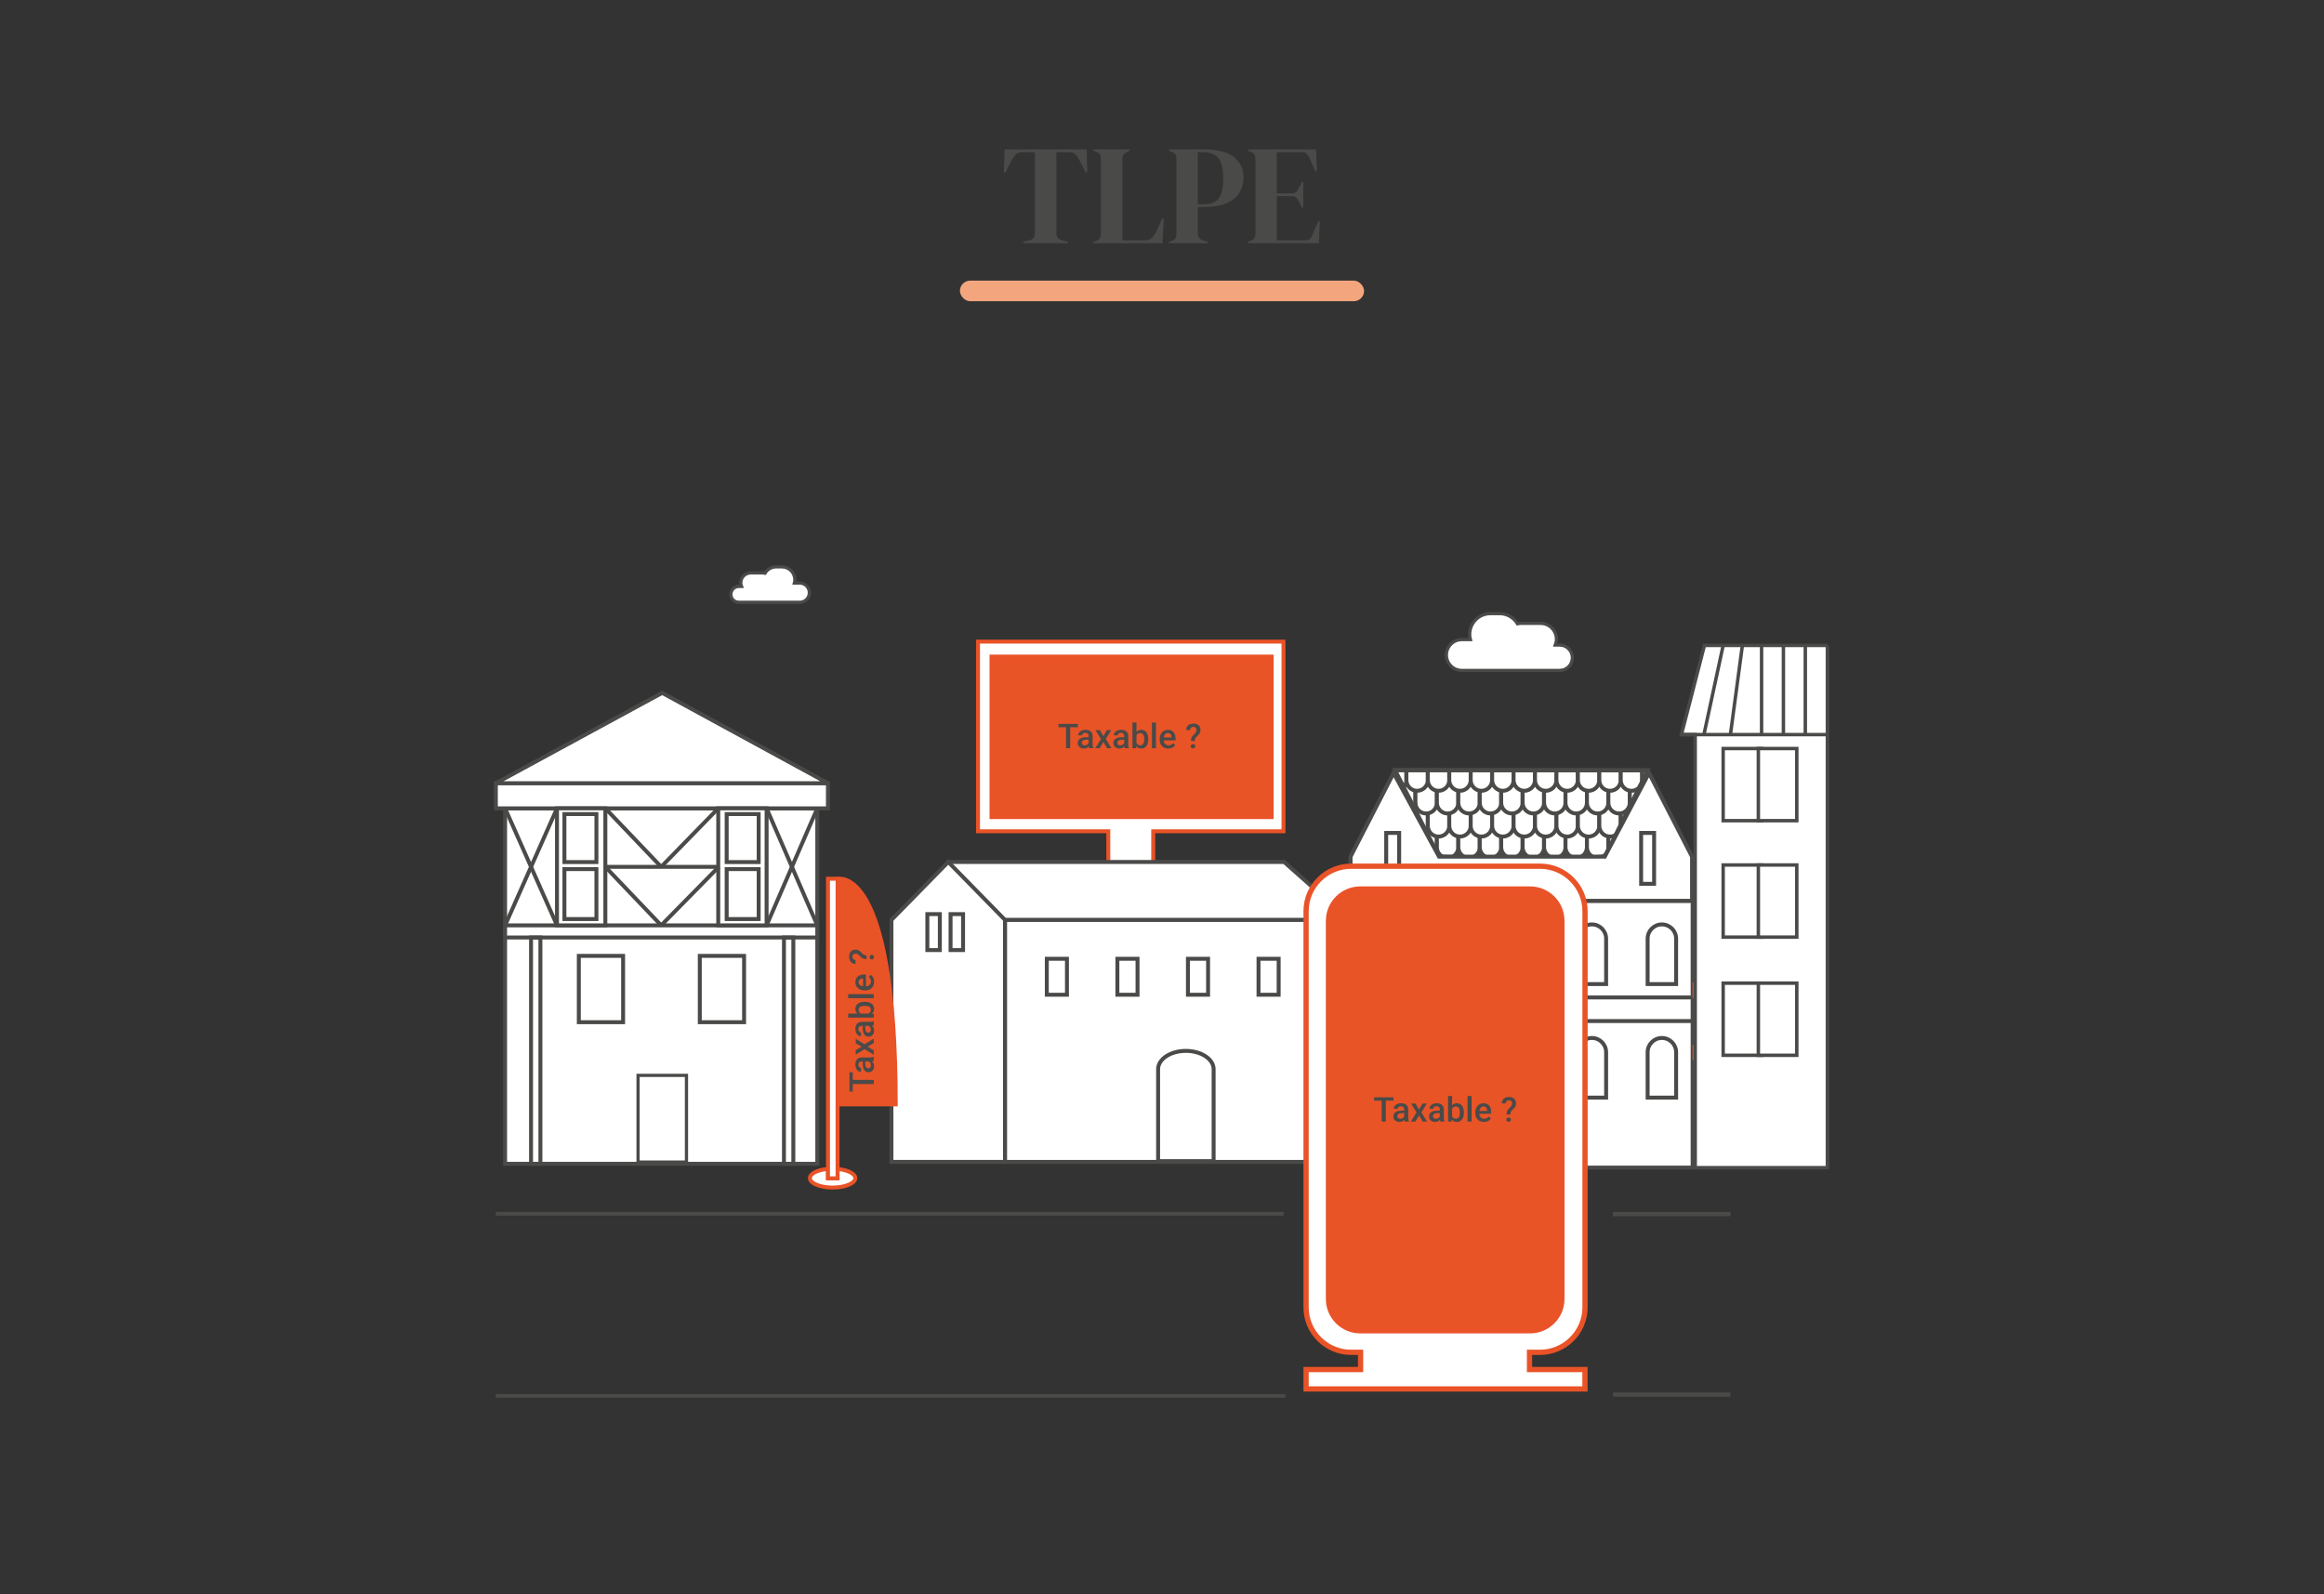 <svg width="1242" height="852" viewBox="0 0 1242 852" fill="none" xmlns="http://www.w3.org/2000/svg">
<rect x="0" y="0" width="1242" height="852" fill="#333333" stroke="none"/>
<path d="M685.912 444.321V342.96H522.675V444.321H592.305V562.872H616.296V444.321H685.912Z" fill="white" stroke="#E95327" stroke-width="2.103"/>
<path d="M679.616 350.953H529.882V436.75H679.616V350.953Z" fill="#E85426" stroke="#E95327" stroke-width="2.103"/>
<path d="M571.938 386.934V399.921H569.717V386.934H571.938ZM576.015 386.934V388.718H565.677V386.934H576.015ZM581.759 397.985V393.383C581.759 393.038 581.696 392.74 581.572 392.491C581.447 392.241 581.256 392.048 581.001 391.911C580.751 391.774 580.436 391.706 580.055 391.706C579.704 391.706 579.401 391.765 579.145 391.884C578.89 392.003 578.69 392.164 578.548 392.366C578.405 392.568 578.334 392.797 578.334 393.053H576.193C576.193 392.672 576.285 392.303 576.469 391.947C576.654 391.59 576.921 391.272 577.272 390.992C577.623 390.713 578.042 390.493 578.53 390.332C579.018 390.172 579.565 390.091 580.171 390.091C580.897 390.091 581.539 390.213 582.098 390.457C582.663 390.701 583.106 391.07 583.427 391.563C583.754 392.051 583.917 392.663 583.917 393.401V397.691C583.917 398.131 583.947 398.526 584.007 398.877C584.072 399.222 584.164 399.522 584.283 399.778V399.921H582.08C581.979 399.689 581.899 399.395 581.839 399.038C581.786 398.675 581.759 398.324 581.759 397.985ZM582.071 394.052L582.089 395.381H580.546C580.147 395.381 579.797 395.419 579.493 395.497C579.19 395.568 578.937 395.675 578.735 395.818C578.533 395.961 578.381 396.133 578.28 396.335C578.179 396.537 578.129 396.766 578.129 397.022C578.129 397.278 578.188 397.513 578.307 397.727C578.426 397.935 578.598 398.098 578.824 398.217C579.056 398.336 579.336 398.396 579.663 398.396C580.103 398.396 580.486 398.306 580.813 398.128C581.146 397.944 581.408 397.721 581.598 397.459C581.789 397.191 581.89 396.939 581.902 396.701L582.597 397.655C582.526 397.899 582.404 398.161 582.232 398.44C582.059 398.72 581.833 398.987 581.554 399.243C581.28 399.493 580.95 399.698 580.564 399.858C580.183 400.019 579.743 400.099 579.243 400.099C578.613 400.099 578.051 399.974 577.558 399.725C577.064 399.469 576.678 399.127 576.398 398.699C576.119 398.265 575.979 397.774 575.979 397.227C575.979 396.716 576.074 396.264 576.264 395.871C576.461 395.473 576.746 395.14 577.121 394.872C577.501 394.605 577.965 394.403 578.512 394.266C579.059 394.123 579.684 394.052 580.385 394.052H582.071ZM587.806 390.27L589.644 393.472L591.517 390.27H593.881L590.955 395.006L593.997 399.921H591.633L589.671 396.585L587.708 399.921H585.336L588.368 395.006L585.452 390.27H587.806ZM600.794 397.985V393.383C600.794 393.038 600.731 392.74 600.606 392.491C600.481 392.241 600.291 392.048 600.035 391.911C599.786 391.774 599.471 391.706 599.09 391.706C598.739 391.706 598.436 391.765 598.18 391.884C597.924 392.003 597.725 392.164 597.583 392.366C597.44 392.568 597.368 392.797 597.368 393.053H595.228C595.228 392.672 595.32 392.303 595.504 391.947C595.689 391.59 595.956 391.272 596.307 390.992C596.658 390.713 597.077 390.493 597.565 390.332C598.052 390.172 598.599 390.091 599.206 390.091C599.931 390.091 600.574 390.213 601.133 390.457C601.698 390.701 602.141 391.07 602.462 391.563C602.789 392.051 602.952 392.663 602.952 393.401V397.691C602.952 398.131 602.982 398.526 603.041 398.877C603.107 399.222 603.199 399.522 603.318 399.778V399.921H601.115C601.014 399.689 600.933 399.395 600.874 399.038C600.82 398.675 600.794 398.324 600.794 397.985ZM601.106 394.052L601.124 395.381H599.581C599.182 395.381 598.831 395.419 598.528 395.497C598.225 395.568 597.972 395.675 597.77 395.818C597.568 395.961 597.416 396.133 597.315 396.335C597.214 396.537 597.163 396.766 597.163 397.022C597.163 397.278 597.223 397.513 597.342 397.727C597.461 397.935 597.633 398.098 597.859 398.217C598.091 398.336 598.37 398.396 598.698 398.396C599.138 398.396 599.521 398.306 599.848 398.128C600.181 397.944 600.443 397.721 600.633 397.459C600.823 397.191 600.924 396.939 600.936 396.701L601.632 397.655C601.561 397.899 601.439 398.161 601.266 398.44C601.094 398.72 600.868 398.987 600.588 399.243C600.315 399.493 599.985 399.698 599.598 399.858C599.218 400.019 598.778 400.099 598.278 400.099C597.648 400.099 597.086 399.974 596.592 399.725C596.099 399.469 595.712 399.127 595.433 398.699C595.153 398.265 595.014 397.774 595.014 397.227C595.014 396.716 595.109 396.264 595.299 395.871C595.495 395.473 595.781 395.14 596.155 394.872C596.536 394.605 597 394.403 597.547 394.266C598.094 394.123 598.718 394.052 599.42 394.052H601.106ZM605.209 386.22H607.359V397.86L607.153 399.921H605.209V386.22ZM613.656 395.006V395.193C613.656 395.907 613.576 396.564 613.415 397.165C613.261 397.759 613.023 398.277 612.702 398.717C612.386 399.157 611.994 399.499 611.524 399.743C611.06 399.98 610.522 400.099 609.91 400.099C609.309 400.099 608.786 399.986 608.34 399.76C607.894 399.534 607.519 399.213 607.216 398.797C606.919 398.381 606.678 397.884 606.493 397.307C606.309 396.731 606.178 396.094 606.101 395.399V394.801C606.178 394.099 606.309 393.463 606.493 392.892C606.678 392.315 606.919 391.819 607.216 391.403C607.519 390.98 607.891 390.656 608.331 390.43C608.777 390.204 609.297 390.091 609.892 390.091C610.51 390.091 611.054 390.21 611.524 390.448C612 390.686 612.395 391.025 612.71 391.465C613.026 391.899 613.261 392.416 613.415 393.017C613.576 393.618 613.656 394.281 613.656 395.006ZM611.506 395.193V395.006C611.506 394.572 611.471 394.165 611.399 393.784C611.328 393.398 611.209 393.059 611.042 392.767C610.882 392.476 610.662 392.247 610.382 392.08C610.109 391.908 609.767 391.822 609.357 391.822C608.976 391.822 608.649 391.887 608.375 392.018C608.102 392.149 607.873 392.327 607.689 392.553C607.504 392.779 607.359 393.041 607.252 393.338C607.15 393.635 607.082 393.957 607.046 394.301V395.916C607.1 396.362 607.213 396.772 607.385 397.147C607.564 397.516 607.814 397.813 608.135 398.039C608.456 398.259 608.869 398.369 609.374 398.369C609.773 398.369 610.109 398.289 610.382 398.128C610.656 397.967 610.873 397.744 611.034 397.459C611.2 397.168 611.319 396.829 611.39 396.442C611.468 396.056 611.506 395.639 611.506 395.193ZM617.777 386.22V399.921H615.618V386.22H617.777ZM624.386 400.099C623.673 400.099 623.028 399.983 622.451 399.751C621.88 399.514 621.392 399.184 620.988 398.761C620.59 398.339 620.283 397.843 620.069 397.272C619.855 396.701 619.748 396.085 619.748 395.425V395.069C619.748 394.313 619.858 393.629 620.078 393.017C620.298 392.405 620.604 391.881 620.997 391.447C621.389 391.007 621.853 390.671 622.388 390.439C622.924 390.207 623.503 390.091 624.128 390.091C624.818 390.091 625.421 390.207 625.938 390.439C626.456 390.671 626.884 390.998 627.223 391.42C627.568 391.837 627.824 392.333 627.99 392.91C628.162 393.487 628.249 394.123 628.249 394.819V395.738H620.792V394.194H626.126V394.025C626.114 393.638 626.037 393.276 625.894 392.937C625.757 392.598 625.546 392.324 625.261 392.116C624.975 391.908 624.595 391.804 624.119 391.804C623.762 391.804 623.444 391.881 623.164 392.036C622.891 392.184 622.662 392.402 622.478 392.687C622.293 392.972 622.151 393.317 622.049 393.722C621.954 394.12 621.907 394.569 621.907 395.069V395.425C621.907 395.848 621.963 396.24 622.076 396.603C622.195 396.96 622.368 397.272 622.594 397.539C622.82 397.807 623.093 398.018 623.414 398.173C623.735 398.321 624.101 398.396 624.511 398.396C625.029 398.396 625.49 398.292 625.894 398.083C626.298 397.875 626.649 397.581 626.946 397.2L628.079 398.298C627.871 398.601 627.601 398.892 627.268 399.172C626.935 399.445 626.527 399.668 626.046 399.841C625.57 400.013 625.017 400.099 624.386 400.099ZM638.498 396.094H636.508C636.514 395.541 636.562 395.077 636.651 394.703C636.74 394.322 636.889 393.977 637.097 393.668C637.311 393.359 637.594 393.032 637.944 392.687C638.218 392.425 638.465 392.179 638.685 391.947C638.905 391.709 639.08 391.459 639.211 391.197C639.342 390.93 639.407 390.624 639.407 390.279C639.407 389.904 639.345 389.586 639.22 389.324C639.095 389.063 638.911 388.863 638.667 388.727C638.429 388.59 638.132 388.521 637.775 388.521C637.478 388.521 637.198 388.581 636.937 388.7C636.675 388.813 636.464 388.991 636.303 389.235C636.143 389.473 636.056 389.788 636.045 390.181H633.895C633.907 389.431 634.085 388.801 634.43 388.29C634.775 387.778 635.239 387.395 635.822 387.139C636.404 386.883 637.055 386.755 637.775 386.755C638.572 386.755 639.253 386.892 639.818 387.166C640.383 387.433 640.814 387.826 641.111 388.343C641.414 388.854 641.566 389.473 641.566 390.198C641.566 390.722 641.462 391.197 641.254 391.626C641.046 392.048 640.775 392.443 640.442 392.812C640.109 393.175 639.749 393.537 639.363 393.9C639.03 394.203 638.804 394.533 638.685 394.89C638.566 395.241 638.503 395.642 638.498 396.094ZM636.33 398.877C636.33 398.556 636.44 398.286 636.66 398.066C636.88 397.84 637.18 397.727 637.561 397.727C637.942 397.727 638.242 397.84 638.462 398.066C638.682 398.286 638.792 398.556 638.792 398.877C638.792 399.198 638.682 399.472 638.462 399.698C638.242 399.918 637.942 400.028 637.561 400.028C637.18 400.028 636.88 399.918 636.66 399.698C636.44 399.472 636.33 399.198 636.33 398.877Z" fill="#4A4A49"/>
<path d="M721.232 491.742H506.774V460.74H686.248L721.232 491.742Z" fill="white" stroke="#4A4A49" stroke-width="2.103"/>
<path d="M537.144 621.033H476.404V491.742L506.774 460.74L537.144 491.742V621.033Z" fill="white" stroke="#4A4A49" stroke-width="2.103"/>
<path d="M721.232 491.742H537.145V621.033H721.232V491.742Z" fill="white" stroke="#4A4A49" stroke-width="2.103"/>
<path d="M502.273 488.602H495.599V507.825H502.273V488.602Z" fill="white" stroke="#4A4A49" stroke-width="2.103"/>
<path d="M514.682 488.602H508.008V507.825H514.682V488.602Z" fill="white" stroke="#4A4A49" stroke-width="2.103"/>
<path d="M570.207 512.479H559.438V531.703H570.207V512.479Z" fill="white" stroke="#4A4A49" stroke-width="2.103"/>
<path d="M607.924 512.479H597.156V531.703H607.924V512.479Z" fill="white" stroke="#4A4A49" stroke-width="2.103"/>
<path d="M645.628 512.479H634.86V531.703H645.628V512.479Z" fill="white" stroke="#4A4A49" stroke-width="2.103"/>
<path d="M683.346 512.479H672.577V531.703H683.346V512.479Z" fill="white" stroke="#4A4A49" stroke-width="2.103"/>
<path d="M633.752 561.708C625.563 561.708 618.917 566.083 618.917 571.481V620.626H648.587V571.481C648.587 566.083 641.94 561.708 633.752 561.708Z" fill="white" stroke="#4A4A49" stroke-width="2.103"/>
<path d="M904.576 458.89H722.087V624.091H904.576V458.89Z" fill="white" stroke="#4A4A49" stroke-width="2.103"/>
<path d="M738.52 494.111C734.314 494.111 730.906 497.518 730.906 501.724V525.996H746.134V501.724C746.148 497.518 742.727 494.111 738.52 494.111Z" fill="white" stroke="#4A4A49" stroke-width="2.103"/>
<path d="M775.929 494.111C771.723 494.111 768.316 497.518 768.316 501.724V525.996H783.543V501.724C783.543 497.518 780.136 494.111 775.929 494.111Z" fill="white" stroke="#4A4A49" stroke-width="2.103"/>
<path d="M813.339 494.111C809.132 494.111 805.725 497.518 805.725 501.724V525.996H820.952V501.724C820.952 497.518 817.545 494.111 813.339 494.111Z" fill="white" stroke="#4A4A49" stroke-width="2.103"/>
<path d="M850.733 494.111C846.527 494.111 843.12 497.518 843.12 501.724V525.996H858.347V501.724C858.347 497.518 854.94 494.111 850.733 494.111Z" fill="white" stroke="#4A4A49" stroke-width="2.103"/>
<path d="M888.143 494.111C883.937 494.111 880.529 497.518 880.529 501.724V525.996H895.757V501.724C895.757 497.518 892.349 494.111 888.143 494.111Z" fill="white" stroke="#4A4A49" stroke-width="2.103"/>
<path d="M738.52 554.81C734.314 554.81 730.906 558.217 730.906 562.424V586.695H746.134V562.424C746.148 558.217 742.727 554.81 738.52 554.81Z" fill="white" stroke="#4A4A49" stroke-width="2.103"/>
<path d="M775.929 554.81C771.723 554.81 768.316 558.217 768.316 562.424V586.695H783.543V562.424C783.543 558.217 780.136 554.81 775.929 554.81Z" fill="white" stroke="#4A4A49" stroke-width="2.103"/>
<path d="M850.733 554.81C846.527 554.81 843.12 558.217 843.12 562.424V586.695H858.347V562.424C858.347 558.217 854.94 554.81 850.733 554.81Z" fill="white" stroke="#4A4A49" stroke-width="2.103"/>
<path d="M888.143 554.81C883.937 554.81 880.529 558.217 880.529 562.424V586.695H895.757V562.424C895.757 558.217 892.349 554.81 888.143 554.81Z" fill="white" stroke="#4A4A49" stroke-width="2.103"/>
<mask id="mask0_77_90" style="mask-type:luminance" maskUnits="userSpaceOnUse" x="745" y="411" width="136" height="48">
<path d="M842.363 458.567H808.01L769.031 457.88L745.573 411.666L880.529 411.778L857.646 457.88L842.363 458.567Z" fill="white"/>
</mask>
<g mask="url(#mask0_77_90)">
<path d="M733.542 436.666V452.847C733.542 456.016 736.108 458.567 739.263 458.567C742.432 458.567 744.984 456.002 744.984 452.847V436.666H733.542Z" fill="white" stroke="#4A4A49" stroke-width="2.103"/>
<path d="M744.998 436.666V452.847C744.998 456.016 747.564 458.567 750.719 458.567C753.887 458.567 756.439 456.002 756.439 452.847V436.666H744.998Z" fill="white" stroke="#4A4A49" stroke-width="2.103"/>
<path d="M756.454 436.666V452.847C756.454 456.016 759.02 458.567 762.174 458.567C765.343 458.567 767.895 456.002 767.895 452.847V436.666H756.454Z" fill="white" stroke="#4A4A49" stroke-width="2.103"/>
<path d="M767.909 436.666V452.847C767.909 456.016 770.475 458.567 773.63 458.567C776.799 458.567 779.351 456.002 779.351 452.847V436.666H767.909Z" fill="white" stroke="#4A4A49" stroke-width="2.103"/>
<path d="M779.364 436.666V452.847C779.364 456.016 781.93 458.567 785.085 458.567C788.254 458.567 790.806 456.002 790.806 452.847V436.666H779.364Z" fill="white" stroke="#4A4A49" stroke-width="2.103"/>
<path d="M790.82 436.666V452.847C790.82 456.016 793.386 458.567 796.541 458.567C799.696 458.567 802.262 456.002 802.262 452.847V436.666H790.82Z" fill="white" stroke="#4A4A49" stroke-width="2.103"/>
<path d="M802.276 436.666V452.847C802.276 456.016 804.842 458.567 807.996 458.567C811.151 458.567 813.717 456.002 813.717 452.847V436.666H802.276Z" fill="white" stroke="#4A4A49" stroke-width="2.103"/>
<path d="M813.731 436.666V452.847C813.731 456.016 816.297 458.567 819.451 458.567C822.606 458.567 825.172 456.002 825.172 452.847V436.666H813.731Z" fill="white" stroke="#4A4A49" stroke-width="2.103"/>
<path d="M825.187 436.666V452.847C825.187 456.016 827.752 458.567 830.907 458.567C834.062 458.567 836.628 456.002 836.628 452.847V436.666H825.187Z" fill="white" stroke="#4A4A49" stroke-width="2.103"/>
<path d="M836.642 436.666V452.847C836.642 456.016 839.208 458.567 842.363 458.567C845.518 458.567 848.084 456.002 848.084 452.847V436.666H836.642Z" fill="white" stroke="#4A4A49" stroke-width="2.103"/>
<path d="M848.097 436.666V452.847C848.097 456.016 850.663 458.567 853.818 458.567C856.987 458.567 859.539 456.002 859.539 452.847V436.666H848.097Z" fill="white" stroke="#4A4A49" stroke-width="2.103"/>
<path d="M859.553 436.666V452.847C859.553 456.016 862.119 458.567 865.273 458.567C868.442 458.567 870.994 456.002 870.994 452.847V436.666H859.553Z" fill="white" stroke="#4A4A49" stroke-width="2.103"/>
<path d="M871.009 436.666V452.847C871.009 456.016 873.574 458.567 876.729 458.567C879.898 458.567 882.45 456.002 882.45 452.847V436.666H871.009Z" fill="white" stroke="#4A4A49" stroke-width="2.103"/>
<path d="M740.161 425.252V441.433C740.161 444.602 742.727 447.153 745.881 447.153C749.05 447.153 751.602 444.587 751.602 441.433V425.252H740.161Z" fill="white" stroke="#4A4A49" stroke-width="2.103"/>
<path d="M751.616 425.252V441.433C751.616 444.602 754.182 447.153 757.337 447.153C760.506 447.153 763.057 444.587 763.057 441.433V425.252H751.616Z" fill="white" stroke="#4A4A49" stroke-width="2.103"/>
<path d="M763.072 425.252V441.433C763.072 444.602 765.638 447.153 768.793 447.153C771.961 447.153 774.513 444.587 774.513 441.433V425.252H763.072Z" fill="white" stroke="#4A4A49" stroke-width="2.103"/>
<path d="M774.527 425.252V441.433C774.527 444.602 777.093 447.153 780.248 447.153C783.417 447.153 785.969 444.587 785.969 441.433V425.252H774.527Z" fill="white" stroke="#4A4A49" stroke-width="2.103"/>
<path d="M785.982 425.252V441.433C785.982 444.602 788.548 447.153 791.703 447.153C794.858 447.153 797.424 444.587 797.424 441.433V425.252H785.982Z" fill="white" stroke="#4A4A49" stroke-width="2.103"/>
<path d="M797.438 425.252V441.433C797.438 444.602 800.004 447.153 803.159 447.153C806.328 447.153 808.88 444.587 808.88 441.433V425.252H797.438Z" fill="white" stroke="#4A4A49" stroke-width="2.103"/>
<path d="M808.894 425.252V441.433C808.894 444.602 811.459 447.153 814.614 447.153C817.783 447.153 820.335 444.587 820.335 441.433V425.252H808.894Z" fill="white" stroke="#4A4A49" stroke-width="2.103"/>
<path d="M820.349 425.252V441.433C820.349 444.602 822.915 447.153 826.07 447.153C829.224 447.153 831.79 444.587 831.79 441.433V425.252H820.349Z" fill="white" stroke="#4A4A49" stroke-width="2.103"/>
<path d="M831.804 425.252V441.433C831.804 444.602 834.37 447.153 837.525 447.153C840.68 447.153 843.246 444.587 843.246 441.433V425.252H831.804Z" fill="white" stroke="#4A4A49" stroke-width="2.103"/>
<path d="M843.26 425.252V441.433C843.26 444.602 845.826 447.153 848.981 447.153C852.136 447.153 854.702 444.587 854.702 441.433V425.252H843.26Z" fill="white" stroke="#4A4A49" stroke-width="2.103"/>
<path d="M854.715 425.252V441.433C854.715 444.602 857.281 447.153 860.436 447.153C863.591 447.153 866.157 444.587 866.157 441.433V425.252H854.715Z" fill="white" stroke="#4A4A49" stroke-width="2.103"/>
<path d="M866.171 425.252V441.433C866.171 444.602 868.737 447.153 871.892 447.153C875.047 447.153 877.613 444.587 877.613 441.433V425.252H866.171Z" fill="white" stroke="#4A4A49" stroke-width="2.103"/>
<path d="M877.627 425.252V441.433C877.627 444.602 880.193 447.153 883.347 447.153C886.516 447.153 889.068 444.587 889.068 441.433V425.252H877.627Z" fill="white" stroke="#4A4A49" stroke-width="2.103"/>
<path d="M733.542 412.914V429.094C733.542 432.263 736.108 434.815 739.263 434.815C742.432 434.815 744.984 432.249 744.984 429.094V412.914H733.542Z" fill="white" stroke="#4A4A49" stroke-width="2.103"/>
<path d="M744.998 412.914V429.094C744.998 432.263 747.564 434.815 750.719 434.815C753.887 434.815 756.439 432.249 756.439 429.094V412.914H744.998Z" fill="white" stroke="#4A4A49" stroke-width="2.103"/>
<path d="M756.454 412.914V429.094C756.454 432.263 759.02 434.815 762.174 434.815C765.343 434.815 767.895 432.249 767.895 429.094V412.914H756.454Z" fill="white" stroke="#4A4A49" stroke-width="2.103"/>
<path d="M767.909 412.914V429.094C767.909 432.263 770.475 434.815 773.63 434.815C776.799 434.815 779.351 432.249 779.351 429.094V412.914H767.909Z" fill="white" stroke="#4A4A49" stroke-width="2.103"/>
<path d="M779.364 412.914V429.094C779.364 432.263 781.93 434.815 785.085 434.815C788.254 434.815 790.806 432.249 790.806 429.094V412.914H779.364Z" fill="white" stroke="#4A4A49" stroke-width="2.103"/>
<path d="M790.82 412.914V429.094C790.82 432.263 793.386 434.815 796.541 434.815C799.696 434.815 802.262 432.249 802.262 429.094V412.914H790.82Z" fill="white" stroke="#4A4A49" stroke-width="2.103"/>
<path d="M802.276 412.914V429.094C802.276 432.263 804.842 434.815 807.996 434.815C811.151 434.815 813.717 432.249 813.717 429.094V412.914H802.276Z" fill="white" stroke="#4A4A49" stroke-width="2.103"/>
<path d="M813.731 412.914V429.094C813.731 432.263 816.297 434.815 819.451 434.815C822.606 434.815 825.172 432.249 825.172 429.094V412.914H813.731Z" fill="white" stroke="#4A4A49" stroke-width="2.103"/>
<path d="M825.187 412.914V429.094C825.187 432.263 827.752 434.815 830.907 434.815C834.062 434.815 836.628 432.249 836.628 429.094V412.914H825.187Z" fill="white" stroke="#4A4A49" stroke-width="2.103"/>
<path d="M836.642 412.914V429.094C836.642 432.263 839.208 434.815 842.363 434.815C845.518 434.815 848.084 432.249 848.084 429.094V412.914H836.642Z" fill="white" stroke="#4A4A49" stroke-width="2.103"/>
<path d="M848.097 412.914V429.094C848.097 432.263 850.663 434.815 853.818 434.815C856.987 434.815 859.539 432.249 859.539 429.094V412.914H848.097Z" fill="white" stroke="#4A4A49" stroke-width="2.103"/>
<path d="M859.553 412.914V429.094C859.553 432.263 862.119 434.815 865.273 434.815C868.442 434.815 870.994 432.249 870.994 429.094V412.914H859.553Z" fill="white" stroke="#4A4A49" stroke-width="2.103"/>
<path d="M871.009 412.914V429.094C871.009 432.263 873.574 434.815 876.729 434.815C879.898 434.815 882.45 432.249 882.45 429.094V412.914H871.009Z" fill="white" stroke="#4A4A49" stroke-width="2.103"/>
<path d="M740.161 400.785V416.966C740.161 420.135 742.727 422.687 745.881 422.687C749.05 422.687 751.602 420.121 751.602 416.966V400.785H740.161Z" fill="white" stroke="#4A4A49" stroke-width="2.103"/>
<path d="M751.616 400.785V416.966C751.616 420.135 754.182 422.687 757.337 422.687C760.506 422.687 763.057 420.121 763.057 416.966V400.785H751.616Z" fill="white" stroke="#4A4A49" stroke-width="2.103"/>
<path d="M763.072 400.785V416.966C763.072 420.135 765.638 422.687 768.793 422.687C771.961 422.687 774.513 420.121 774.513 416.966V400.785H763.072Z" fill="white" stroke="#4A4A49" stroke-width="2.103"/>
<path d="M774.527 400.785V416.966C774.527 420.135 777.093 422.687 780.248 422.687C783.417 422.687 785.969 420.121 785.969 416.966V400.785H774.527Z" fill="white" stroke="#4A4A49" stroke-width="2.103"/>
<path d="M785.982 400.785V416.966C785.982 420.135 788.548 422.687 791.703 422.687C794.858 422.687 797.424 420.121 797.424 416.966V400.785H785.982Z" fill="white" stroke="#4A4A49" stroke-width="2.103"/>
<path d="M797.438 400.785V416.966C797.438 420.135 800.004 422.687 803.159 422.687C806.328 422.687 808.88 420.121 808.88 416.966V400.785H797.438Z" fill="white" stroke="#4A4A49" stroke-width="2.103"/>
<path d="M808.894 400.785V416.966C808.894 420.135 811.459 422.687 814.614 422.687C817.783 422.687 820.335 420.121 820.335 416.966V400.785H808.894Z" fill="white" stroke="#4A4A49" stroke-width="2.103"/>
<path d="M820.349 400.785V416.966C820.349 420.135 822.915 422.687 826.07 422.687C829.224 422.687 831.79 420.121 831.79 416.966V400.785H820.349Z" fill="white" stroke="#4A4A49" stroke-width="2.103"/>
<path d="M831.804 400.785V416.966C831.804 420.135 834.37 422.687 837.525 422.687C840.68 422.687 843.246 420.121 843.246 416.966V400.785H831.804Z" fill="white" stroke="#4A4A49" stroke-width="2.103"/>
<path d="M843.26 400.785V416.966C843.26 420.135 845.826 422.687 848.981 422.687C852.136 422.687 854.702 420.121 854.702 416.966V400.785H843.26Z" fill="white" stroke="#4A4A49" stroke-width="2.103"/>
<path d="M854.715 400.785V416.966C854.715 420.135 857.281 422.687 860.436 422.687C863.591 422.687 866.157 420.121 866.157 416.966V400.785H854.715Z" fill="white" stroke="#4A4A49" stroke-width="2.103"/>
<path d="M866.171 400.785V416.966C866.171 420.135 868.737 422.687 871.892 422.687C875.047 422.687 877.613 420.121 877.613 416.966V400.785H866.171Z" fill="white" stroke="#4A4A49" stroke-width="2.103"/>
<path d="M877.627 400.785V416.966C877.627 420.135 880.193 422.687 883.347 422.687C886.516 422.687 889.068 420.121 889.068 416.966V400.785H877.627Z" fill="white" stroke="#4A4A49" stroke-width="2.103"/>
</g>
<path d="M842.363 458.567H808.01L769.031 457.88L745.573 411.666L880.529 411.778L857.646 457.88L842.363 458.567Z" stroke="#4A4A49" stroke-width="2.103" stroke-miterlimit="10"/>
<path d="M904.267 481.492H721.779V457.936L745.573 411.666L880.529 411.778L904.267 457.936V481.492Z" stroke="#4A4A49" stroke-width="2.103"/>
<path d="M721.779 457.88L744.774 413.222L769.031 457.88H857.646L881.272 413.222L904.267 457.936V481.492H721.779V457.88Z" fill="white" stroke="#4A4A49" stroke-width="2.103"/>
<path d="M904.576 533.147H722.087V545.767H904.576V533.147Z" fill="white" stroke="#4A4A49" stroke-width="2.103"/>
<path d="M830.697 570.752H795.952V624.09H830.697V570.752Z" fill="white" stroke="#4A4A49" stroke-width="2.103"/>
<path d="M747.746 445.205H740.82V472.406H747.746V445.205Z" fill="white" stroke="#4A4A49" stroke-width="2.103"/>
<path d="M883.993 445.205H877.066V472.406H883.993V445.205Z" fill="white" stroke="#4A4A49" stroke-width="2.103"/>
<path d="M912.473 532.355V559.529H905.616V565.74H912.473V571.11H934.402V520.773H912.473V526.144H905.616V532.355H912.473Z" fill="white" stroke="#E95327" stroke-width="2.103"/>
<rect x="916" y="525" width="15" height="42" fill="#E85426"/>
<path d="M924.34 549.087H922.351C922.357 548.533 922.404 548.07 922.494 547.695C922.583 547.314 922.732 546.97 922.94 546.66C923.154 546.351 923.436 546.024 923.787 545.679C924.061 545.418 924.307 545.171 924.527 544.939C924.747 544.701 924.923 544.451 925.054 544.19C925.184 543.922 925.25 543.616 925.25 543.271C925.25 542.896 925.187 542.578 925.063 542.316C924.938 542.055 924.753 541.856 924.51 541.719C924.272 541.582 923.974 541.514 923.618 541.514C923.32 541.514 923.041 541.573 922.779 541.692C922.517 541.805 922.306 541.983 922.146 542.227C921.985 542.465 921.899 542.78 921.887 543.173H919.737C919.749 542.423 919.928 541.793 920.273 541.282C920.618 540.77 921.081 540.387 921.664 540.131C922.247 539.875 922.898 539.748 923.618 539.748C924.414 539.748 925.095 539.884 925.66 540.158C926.225 540.425 926.656 540.818 926.954 541.335C927.257 541.847 927.408 542.465 927.408 543.191C927.408 543.714 927.304 544.19 927.096 544.618C926.888 545.04 926.618 545.435 926.285 545.804C925.952 546.167 925.592 546.53 925.205 546.892C924.872 547.196 924.646 547.526 924.527 547.882C924.408 548.233 924.346 548.635 924.34 549.087ZM922.173 551.869C922.173 551.548 922.283 551.278 922.503 551.058C922.723 550.832 923.023 550.719 923.403 550.719C923.784 550.719 924.084 550.832 924.304 551.058C924.524 551.278 924.634 551.548 924.634 551.869C924.634 552.191 924.524 552.464 924.304 552.69C924.084 552.91 923.784 553.02 923.403 553.02C923.023 553.02 922.723 552.91 922.503 552.69C922.283 552.464 922.173 552.191 922.173 551.869Z" fill="#4A4A49"/>
<path d="M436.776 432.071H269.935V622.061H436.776V432.071Z" fill="white" stroke="#4A4A49" stroke-width="2.103"/>
<path d="M442.455 432.071H265V418.624H352.718H442.455V432.071Z" fill="white" stroke="#4A4A49" stroke-width="2.103"/>
<path d="M436.776 494.621H269.935V501.098H436.776V494.621Z" fill="white" stroke="#4A4A49" stroke-width="2.103"/>
<path d="M323.511 432.071H297.67V494.62H323.511V432.071Z" fill="white" stroke="#4A4A49" stroke-width="2.103"/>
<path d="M409.687 432.071H383.845V494.62H409.687V432.071Z" fill="white" stroke="#4A4A49" stroke-width="2.103"/>
<path d="M269.935 432.071L297.67 494.62" stroke="#4A4A49" stroke-width="2.103"/>
<path d="M297.67 432.071L269.935 494.62" stroke="#4A4A49" stroke-width="2.103"/>
<path d="M409.687 432.071L436.776 494.62" stroke="#4A4A49" stroke-width="2.103"/>
<path d="M436.776 432.071L409.687 494.62" stroke="#4A4A49" stroke-width="2.103"/>
<path d="M323.511 463.339H384.126" stroke="#4A4A49" stroke-width="2.103"/>
<path d="M323.511 432.071L353.349 463.339" stroke="#4A4A49" stroke-width="2.103"/>
<path d="M383.845 432.071L353.349 463.339" stroke="#4A4A49" stroke-width="2.103"/>
<path d="M323.511 463.339L353.349 494.621" stroke="#4A4A49" stroke-width="2.103"/>
<path d="M384.126 463.339L353.349 494.621" stroke="#4A4A49" stroke-width="2.103"/>
<path d="M318.744 435.127H301.637V460.787H318.744V435.127Z" stroke="#4A4A49" stroke-width="2.103"/>
<path d="M318.744 464.544H301.637V491.241H318.744V464.544Z" stroke="#4A4A49" stroke-width="2.103"/>
<path d="M405.453 435.127H388.346V460.787H405.453V435.127Z" stroke="#4A4A49" stroke-width="2.103"/>
<path d="M405.453 464.544H388.346V491.241H405.453V464.544Z" stroke="#4A4A49" stroke-width="2.103"/>
<path d="M288.808 501.098H283.802V622.047H288.808V501.098Z" stroke="#4A4A49" stroke-width="2.103"/>
<path d="M423.975 501.098H418.969V622.047H423.975V501.098Z" stroke="#4A4A49" stroke-width="2.103"/>
<path d="M333.004 510.928H309.336V546.374H333.004V510.928Z" stroke="#4A4A49" stroke-width="2.103"/>
<path d="M397.656 510.928H373.988V546.374H397.656V510.928Z" stroke="#4A4A49" stroke-width="2.103"/>
<path d="M366.866 574.8H340.994V621.131H366.866V574.8Z" fill="white" stroke="#4A4A49" stroke-width="1.713"/>
<path d="M840.316 351.565C840.316 347.969 837.519 345.035 833.98 344.795V344.772H833.523H831.194C831.571 343.813 831.788 342.763 831.788 341.667C831.788 336.997 827.997 333.206 823.327 333.206H812.824C812.196 333.206 811.579 333.286 810.985 333.412C809.056 330.181 805.528 328 801.498 328H796.497C790.389 328 785.445 332.955 785.445 339.052C785.445 340.022 785.582 340.97 785.822 341.872H781.243C776.688 341.872 773 345.56 773 350.115C773 354.671 776.688 358.359 781.243 358.359H784.052H789.669H829.767H833.523H833.98V358.336C837.519 358.096 840.316 355.162 840.316 351.565Z" fill="white" stroke="#4A4A49" stroke-width="1.713"/>
<path d="M390.59 317.694C390.59 315.456 392.337 313.618 394.54 313.47V313.458H394.826H396.276C396.036 312.853 395.899 312.202 395.899 311.517C395.899 308.606 398.263 306.243 401.174 306.243H407.716C408.104 306.243 408.492 306.288 408.858 306.368C410.057 304.347 412.26 303 414.772 303H417.889C421.691 303 424.785 306.083 424.785 309.896C424.785 310.501 424.694 311.095 424.545 311.654H427.399C430.231 311.654 432.537 313.949 432.537 316.792C432.537 319.624 430.242 321.93 427.399 321.93H425.664H422.159H397.166H394.826H394.54V321.918C392.337 321.77 390.59 319.943 390.59 317.694Z" fill="white" stroke="#4A4A49" stroke-width="1.713"/>
<path d="M442.455 418.624H265L353.882 370.362L442.455 418.624Z" fill="white" stroke="#4A4A49" stroke-width="2.103"/>
<path d="M447.677 469.821V590.321H478.706C478.706 460.973 447.677 469.821 447.677 469.821Z" fill="#E85426" stroke="#E95327" stroke-width="2.103"/>
<path d="M447.613 624.827V629.819H442.495V624.799C436.971 625.276 432.834 627.295 432.834 629.721C432.834 632.497 438.261 634.755 444.963 634.755C451.665 634.755 457.091 632.497 457.091 629.721C457.077 627.337 453.025 625.332 447.613 624.827Z" fill="white" stroke="#E95327" stroke-width="2.103"/>
<path d="M447.613 469.694H442.495V629.819H447.613V469.694Z" fill="white" stroke="#E95327" stroke-width="2.103"/>
<line x1="265" y1="648.798" x2="686" y2="648.798" stroke="#4A4A49" stroke-width="2.005"/>
<line x1="265" y1="746.13" x2="687" y2="746.13" stroke="#4A4A49" stroke-width="2.006"/>
<line x1="862" y1="745.433" x2="924.796" y2="745.433" stroke="#4A4A49" stroke-width="2.283"/>
<line x1="862.001" y1="648.944" x2="924.797" y2="648.944" stroke="#4A4A49" stroke-width="2.283"/>
<path d="M453.973 577.203H466.96V579.424H453.973V577.203ZM453.973 573.126H455.757V583.464H453.973V573.126ZM465.025 567.382H460.422C460.077 567.382 459.78 567.444 459.53 567.569C459.28 567.694 459.087 567.884 458.95 568.14C458.813 568.39 458.745 568.705 458.745 569.086C458.745 569.437 458.805 569.74 458.923 569.995C459.042 570.251 459.203 570.45 459.405 570.593C459.607 570.736 459.836 570.807 460.092 570.807V572.948C459.711 572.948 459.343 572.856 458.986 572.671C458.629 572.487 458.311 572.219 458.032 571.869C457.752 571.518 457.532 571.099 457.371 570.611C457.211 570.123 457.131 569.576 457.131 568.97C457.131 568.244 457.253 567.602 457.496 567.043C457.74 566.478 458.109 566.035 458.602 565.714C459.09 565.387 459.702 565.223 460.44 565.223H464.73C465.17 565.223 465.566 565.194 465.917 565.134C466.261 565.069 466.562 564.977 466.817 564.858H466.96V567.061C466.728 567.162 466.434 567.242 466.077 567.302C465.714 567.355 465.364 567.382 465.025 567.382ZM461.091 567.07L462.42 567.052V568.595C462.42 568.994 462.459 569.344 462.536 569.648C462.607 569.951 462.714 570.204 462.857 570.406C463 570.608 463.172 570.76 463.374 570.861C463.577 570.962 463.806 571.012 464.061 571.012C464.317 571.012 464.552 570.953 464.766 570.834C464.974 570.715 465.138 570.543 465.257 570.317C465.375 570.085 465.435 569.805 465.435 569.478C465.435 569.038 465.346 568.655 465.167 568.327C464.983 567.994 464.76 567.733 464.498 567.543C464.231 567.352 463.978 567.251 463.74 567.239L464.695 566.544C464.938 566.615 465.2 566.737 465.48 566.909C465.759 567.082 466.027 567.308 466.282 567.587C466.532 567.861 466.737 568.191 466.898 568.577C467.058 568.958 467.139 569.398 467.139 569.897C467.139 570.528 467.014 571.09 466.764 571.583C466.508 572.077 466.166 572.463 465.738 572.743C465.304 573.022 464.814 573.162 464.266 573.162C463.755 573.162 463.303 573.067 462.911 572.877C462.512 572.68 462.179 572.395 461.912 572.02C461.644 571.64 461.442 571.176 461.305 570.629C461.162 570.082 461.091 569.457 461.091 568.756V567.07ZM457.309 561.334L460.511 559.497L457.309 557.624V555.26L462.045 558.186L466.96 555.144V557.508L463.624 559.47L466.96 561.433V563.805L462.045 560.772L457.309 563.689V561.334ZM465.025 548.347H460.422C460.077 548.347 459.78 548.41 459.53 548.535C459.28 548.659 459.087 548.85 458.95 549.105C458.813 549.355 458.745 549.67 458.745 550.051C458.745 550.402 458.805 550.705 458.923 550.961C459.042 551.216 459.203 551.416 459.405 551.558C459.607 551.701 459.836 551.772 460.092 551.772V553.913C459.711 553.913 459.343 553.821 458.986 553.637C458.629 553.452 458.311 553.185 458.032 552.834C457.752 552.483 457.532 552.064 457.371 551.576C457.211 551.089 457.131 550.541 457.131 549.935C457.131 549.209 457.253 548.567 457.496 548.008C457.74 547.443 458.109 547 458.602 546.679C459.09 546.352 459.702 546.189 460.44 546.189H464.73C465.17 546.189 465.566 546.159 465.917 546.099C466.261 546.034 466.562 545.942 466.817 545.823H466.96V548.026C466.728 548.127 466.434 548.207 466.077 548.267C465.714 548.32 465.364 548.347 465.025 548.347ZM461.091 548.035L462.42 548.017V549.56C462.42 549.959 462.459 550.31 462.536 550.613C462.607 550.916 462.714 551.169 462.857 551.371C463 551.573 463.172 551.725 463.374 551.826C463.577 551.927 463.806 551.978 464.061 551.978C464.317 551.978 464.552 551.918 464.766 551.799C464.974 551.68 465.138 551.508 465.257 551.282C465.375 551.05 465.435 550.77 465.435 550.443C465.435 550.003 465.346 549.62 465.167 549.293C464.983 548.96 464.76 548.698 464.498 548.508C464.231 548.317 463.978 548.216 463.74 548.205L464.695 547.509C464.938 547.58 465.2 547.702 465.48 547.874C465.759 548.047 466.027 548.273 466.282 548.552C466.532 548.826 466.737 549.156 466.898 549.542C467.058 549.923 467.139 550.363 467.139 550.863C467.139 551.493 467.014 552.055 466.764 552.548C466.508 553.042 466.166 553.429 465.738 553.708C465.304 553.987 464.814 554.127 464.266 554.127C463.755 554.127 463.303 554.032 462.911 553.842C462.512 553.646 462.179 553.36 461.912 552.985C461.644 552.605 461.442 552.141 461.305 551.594C461.162 551.047 461.091 550.423 461.091 549.721V548.035ZM453.259 543.932V541.782H464.9L466.96 541.987V543.932H453.259ZM462.045 535.485H462.233C462.946 535.485 463.603 535.565 464.204 535.726C464.799 535.88 465.316 536.118 465.756 536.439C466.196 536.754 466.538 537.147 466.782 537.617C467.02 538.081 467.139 538.619 467.139 539.231C467.139 539.832 467.026 540.355 466.8 540.801C466.574 541.247 466.253 541.622 465.836 541.925C465.42 542.222 464.924 542.463 464.347 542.647C463.77 542.832 463.134 542.963 462.438 543.04H461.84C461.139 542.963 460.502 542.832 459.931 542.647C459.355 542.463 458.858 542.222 458.442 541.925C458.02 541.622 457.696 541.25 457.47 540.81C457.244 540.364 457.131 539.844 457.131 539.249C457.131 538.631 457.25 538.087 457.487 537.617C457.725 537.141 458.064 536.746 458.504 536.43C458.938 536.115 459.456 535.88 460.056 535.726C460.657 535.565 461.32 535.485 462.045 535.485ZM462.233 537.635H462.045C461.611 537.635 461.204 537.67 460.823 537.742C460.437 537.813 460.098 537.932 459.807 538.098C459.515 538.259 459.286 538.479 459.12 538.758C458.947 539.032 458.861 539.374 458.861 539.784C458.861 540.165 458.926 540.492 459.057 540.765C459.188 541.039 459.367 541.268 459.592 541.452C459.818 541.637 460.08 541.782 460.377 541.889C460.675 541.99 460.996 542.059 461.341 542.094H462.955C463.401 542.041 463.812 541.928 464.186 541.756C464.555 541.577 464.852 541.327 465.078 541.006C465.298 540.685 465.408 540.272 465.408 539.766C465.408 539.368 465.328 539.032 465.167 538.758C465.007 538.485 464.784 538.268 464.498 538.107C464.207 537.941 463.868 537.822 463.481 537.751C463.095 537.673 462.679 537.635 462.233 537.635ZM453.259 531.364H466.96V533.523H453.259V531.364ZM467.139 524.754C467.139 525.468 467.023 526.113 466.791 526.69C466.553 527.261 466.223 527.749 465.801 528.153C465.378 528.551 464.882 528.858 464.311 529.072C463.74 529.286 463.125 529.393 462.465 529.393H462.108C461.353 529.393 460.669 529.283 460.056 529.063C459.444 528.843 458.921 528.536 458.486 528.144C458.046 527.751 457.71 527.288 457.478 526.752C457.247 526.217 457.131 525.637 457.131 525.013C457.131 524.323 457.247 523.72 457.478 523.202C457.71 522.685 458.037 522.257 458.46 521.918C458.876 521.573 459.372 521.317 459.949 521.151C460.526 520.978 461.162 520.892 461.858 520.892H462.777V528.349H461.234V523.015H461.064C460.678 523.027 460.315 523.104 459.976 523.247C459.637 523.384 459.364 523.595 459.155 523.88C458.947 524.166 458.843 524.546 458.843 525.022C458.843 525.379 458.921 525.697 459.075 525.976C459.224 526.25 459.441 526.479 459.726 526.663C460.012 526.848 460.357 526.99 460.761 527.091C461.159 527.187 461.608 527.234 462.108 527.234H462.465C462.887 527.234 463.279 527.178 463.642 527.065C463.999 526.946 464.311 526.773 464.579 526.547C464.846 526.321 465.057 526.048 465.212 525.727C465.361 525.406 465.435 525.04 465.435 524.63C465.435 524.112 465.331 523.651 465.123 523.247C464.915 522.843 464.62 522.492 464.24 522.194L465.337 521.062C465.64 521.27 465.931 521.54 466.211 521.873C466.484 522.206 466.707 522.614 466.88 523.095C467.052 523.571 467.139 524.124 467.139 524.754ZM463.134 510.643V512.632C462.581 512.627 462.117 512.579 461.742 512.49C461.362 512.401 461.017 512.252 460.707 512.044C460.398 511.83 460.071 511.547 459.726 511.196C459.465 510.923 459.218 510.676 458.986 510.456C458.748 510.236 458.498 510.061 458.237 509.93C457.969 509.799 457.663 509.734 457.318 509.734C456.943 509.734 456.625 509.796 456.364 509.921C456.102 510.046 455.903 510.23 455.766 510.474C455.629 510.712 455.561 511.009 455.561 511.366C455.561 511.663 455.62 511.943 455.739 512.204C455.852 512.466 456.031 512.677 456.274 512.838C456.512 512.998 456.827 513.084 457.22 513.096V515.246C456.471 515.234 455.84 515.056 455.329 514.711C454.817 514.366 454.434 513.902 454.178 513.319C453.922 512.737 453.795 512.085 453.795 511.366C453.795 510.569 453.931 509.888 454.205 509.323C454.473 508.758 454.865 508.327 455.382 508.03C455.894 507.727 456.512 507.575 457.238 507.575C457.761 507.575 458.237 507.679 458.665 507.887C459.087 508.095 459.482 508.366 459.851 508.699C460.214 509.032 460.577 509.392 460.939 509.778C461.243 510.111 461.573 510.337 461.929 510.456C462.28 510.575 462.682 510.637 463.134 510.643ZM465.917 512.811C465.595 512.811 465.325 512.701 465.105 512.481C464.879 512.261 464.766 511.961 464.766 511.58C464.766 511.199 464.879 510.899 465.105 510.679C465.325 510.459 465.595 510.349 465.917 510.349C466.238 510.349 466.511 510.459 466.737 510.679C466.957 510.899 467.067 511.199 467.067 511.58C467.067 511.961 466.957 512.261 466.737 512.481C466.511 512.701 466.238 512.811 465.917 512.811Z" fill="#4A4A49"/>
<path d="M817.405 732.04V722.83H823.063C836.254 722.83 847.076 712.041 847.076 698.817V487.013C847.076 473.822 836.287 463 823.063 463H722.013C708.822 463 698 473.789 698 487.013V698.817C698 712.008 708.789 722.83 722.013 722.83H727.111V732.04H698V742.402H847.043V732.04H817.405Z" fill="white" stroke="#E95327" stroke-width="2.804"/>
<path d="M726.974 475.197C717.567 475.197 709.968 482.828 709.968 492.203V694.304C709.968 703.712 717.599 711.31 726.974 711.31H817.696C827.104 711.31 834.702 703.679 834.702 694.304V492.203C834.702 482.795 827.071 475.197 817.696 475.197H726.974Z" fill="#E85426" stroke="#E95327" stroke-width="2.804"/>
<path d="M740.607 586.532V599.52H738.386V586.532H740.607ZM744.684 586.532V588.316H734.346V586.532H744.684ZM750.428 597.584V592.981C750.428 592.636 750.366 592.339 750.241 592.089C750.116 591.84 749.926 591.646 749.67 591.51C749.42 591.373 749.105 591.304 748.724 591.304C748.374 591.304 748.07 591.364 747.815 591.483C747.559 591.602 747.36 591.762 747.217 591.964C747.074 592.167 747.003 592.396 747.003 592.651H744.862C744.862 592.271 744.954 591.902 745.139 591.545C745.323 591.188 745.591 590.87 745.941 590.591C746.292 590.311 746.711 590.091 747.199 589.931C747.687 589.77 748.234 589.69 748.84 589.69C749.566 589.69 750.208 589.812 750.767 590.056C751.332 590.299 751.775 590.668 752.096 591.162C752.423 591.649 752.587 592.262 752.587 592.999V597.29C752.587 597.73 752.616 598.125 752.676 598.476C752.741 598.821 752.833 599.121 752.952 599.377V599.52H750.749C750.648 599.288 750.568 598.993 750.508 598.636C750.455 598.274 750.428 597.923 750.428 597.584ZM750.74 593.65L750.758 594.979H749.215C748.817 594.979 748.466 595.018 748.162 595.095C747.859 595.167 747.606 595.274 747.404 595.416C747.202 595.559 747.05 595.732 746.949 595.934C746.848 596.136 746.798 596.365 746.798 596.621C746.798 596.876 746.857 597.111 746.976 597.325C747.095 597.533 747.267 597.697 747.493 597.816C747.725 597.935 748.005 597.994 748.332 597.994C748.772 597.994 749.156 597.905 749.483 597.727C749.816 597.542 750.077 597.319 750.268 597.058C750.458 596.79 750.559 596.537 750.571 596.299L751.267 597.254C751.195 597.498 751.073 597.759 750.901 598.039C750.728 598.318 750.502 598.586 750.223 598.842C749.949 599.091 749.619 599.297 749.233 599.457C748.852 599.618 748.412 599.698 747.913 599.698C747.282 599.698 746.72 599.573 746.227 599.323C745.733 599.068 745.347 598.726 745.067 598.298C744.788 597.863 744.648 597.373 744.648 596.826C744.648 596.314 744.743 595.862 744.933 595.47C745.13 595.072 745.415 594.739 745.79 594.471C746.17 594.203 746.634 594.001 747.181 593.864C747.728 593.722 748.353 593.65 749.054 593.65H750.74ZM756.476 589.868L758.313 593.071L760.186 589.868H762.55L759.624 594.605L762.666 599.52H760.302L758.34 596.184L756.378 599.52H754.005L757.038 594.605L754.121 589.868H756.476ZM769.463 597.584V592.981C769.463 592.636 769.4 592.339 769.276 592.089C769.151 591.84 768.96 591.646 768.705 591.51C768.455 591.373 768.14 591.304 767.759 591.304C767.408 591.304 767.105 591.364 766.849 591.483C766.594 591.602 766.394 591.762 766.252 591.964C766.109 592.167 766.038 592.396 766.038 592.651H763.897C763.897 592.271 763.989 591.902 764.173 591.545C764.358 591.188 764.625 590.87 764.976 590.591C765.327 590.311 765.746 590.091 766.234 589.931C766.721 589.77 767.269 589.69 767.875 589.69C768.601 589.69 769.243 589.812 769.802 590.056C770.367 590.299 770.81 590.668 771.131 591.162C771.458 591.649 771.621 592.262 771.621 592.999V597.29C771.621 597.73 771.651 598.125 771.711 598.476C771.776 598.821 771.868 599.121 771.987 599.377V599.52H769.784C769.683 599.288 769.603 598.993 769.543 598.636C769.49 598.274 769.463 597.923 769.463 597.584ZM769.775 593.65L769.793 594.979H768.25C767.851 594.979 767.5 595.018 767.197 595.095C766.894 595.167 766.641 595.274 766.439 595.416C766.237 595.559 766.085 595.732 765.984 595.934C765.883 596.136 765.832 596.365 765.832 596.621C765.832 596.876 765.892 597.111 766.011 597.325C766.13 597.533 766.302 597.697 766.528 597.816C766.76 597.935 767.04 597.994 767.367 597.994C767.807 597.994 768.19 597.905 768.517 597.727C768.85 597.542 769.112 597.319 769.302 597.058C769.493 596.79 769.594 596.537 769.606 596.299L770.301 597.254C770.23 597.498 770.108 597.759 769.936 598.039C769.763 598.318 769.537 598.586 769.258 598.842C768.984 599.091 768.654 599.297 768.268 599.457C767.887 599.618 767.447 599.698 766.947 599.698C766.317 599.698 765.755 599.573 765.262 599.323C764.768 599.068 764.382 598.726 764.102 598.298C763.823 597.863 763.683 597.373 763.683 596.826C763.683 596.314 763.778 595.862 763.968 595.47C764.165 595.072 764.45 594.739 764.825 594.471C765.205 594.203 765.669 594.001 766.216 593.864C766.763 593.722 767.388 593.65 768.089 593.65H769.775ZM773.878 585.819H776.028V597.459L775.823 599.52H773.878V585.819ZM782.325 594.605V594.792C782.325 595.506 782.245 596.163 782.084 596.763C781.93 597.358 781.692 597.875 781.371 598.315C781.056 598.755 780.663 599.097 780.193 599.341C779.729 599.579 779.191 599.698 778.579 599.698C777.978 599.698 777.455 599.585 777.009 599.359C776.563 599.133 776.188 598.812 775.885 598.396C775.588 597.979 775.347 597.483 775.163 596.906C774.978 596.329 774.847 595.693 774.77 594.997V594.4C774.847 593.698 774.978 593.062 775.163 592.491C775.347 591.914 775.588 591.417 775.885 591.001C776.188 590.579 776.56 590.255 777 590.029C777.446 589.803 777.966 589.69 778.561 589.69C779.179 589.69 779.724 589.809 780.193 590.047C780.669 590.285 781.064 590.624 781.38 591.064C781.695 591.498 781.93 592.015 782.084 592.616C782.245 593.216 782.325 593.879 782.325 594.605ZM780.175 594.792V594.605C780.175 594.171 780.14 593.763 780.068 593.383C779.997 592.996 779.878 592.657 779.712 592.366C779.551 592.075 779.331 591.846 779.052 591.679C778.778 591.507 778.436 591.42 778.026 591.42C777.645 591.42 777.318 591.486 777.045 591.617C776.771 591.747 776.542 591.926 776.358 592.152C776.173 592.378 776.028 592.639 775.921 592.937C775.82 593.234 775.751 593.555 775.716 593.9V595.515C775.769 595.961 775.882 596.371 776.055 596.745C776.233 597.114 776.483 597.411 776.804 597.637C777.125 597.857 777.538 597.967 778.044 597.967C778.442 597.967 778.778 597.887 779.052 597.727C779.325 597.566 779.542 597.343 779.703 597.058C779.869 596.766 779.988 596.427 780.06 596.041C780.137 595.654 780.175 595.238 780.175 594.792ZM786.446 585.819V599.52H784.287V585.819H786.446ZM793.056 599.698C792.342 599.698 791.697 599.582 791.12 599.35C790.549 599.112 790.062 598.782 789.657 598.36C789.259 597.938 788.953 597.441 788.738 596.87C788.524 596.299 788.417 595.684 788.417 595.024V594.667C788.417 593.912 788.527 593.228 788.747 592.616C788.967 592.003 789.274 591.48 789.666 591.046C790.059 590.606 790.522 590.27 791.058 590.038C791.593 589.806 792.173 589.69 792.797 589.69C793.487 589.69 794.09 589.806 794.608 590.038C795.125 590.27 795.553 590.597 795.892 591.019C796.237 591.435 796.493 591.932 796.659 592.509C796.832 593.085 796.918 593.722 796.918 594.417V595.336H789.461V593.793H794.795V593.624C794.783 593.237 794.706 592.874 794.563 592.535C794.426 592.196 794.215 591.923 793.93 591.715C793.644 591.507 793.264 591.403 792.788 591.403C792.431 591.403 792.113 591.48 791.834 591.634C791.56 591.783 791.331 592 791.147 592.286C790.962 592.571 790.82 592.916 790.719 593.32C790.623 593.719 790.576 594.168 790.576 594.667V595.024C790.576 595.446 790.632 595.839 790.745 596.201C790.864 596.558 791.037 596.87 791.263 597.138C791.489 597.406 791.762 597.617 792.083 597.771C792.404 597.92 792.77 597.994 793.18 597.994C793.698 597.994 794.159 597.89 794.563 597.682C794.967 597.474 795.318 597.18 795.616 596.799L796.748 597.896C796.54 598.199 796.27 598.491 795.937 598.77C795.604 599.044 795.196 599.267 794.715 599.439C794.239 599.612 793.686 599.698 793.056 599.698ZM807.167 595.693H805.178C805.184 595.14 805.231 594.676 805.32 594.301C805.409 593.921 805.558 593.576 805.766 593.267C805.98 592.958 806.263 592.63 806.614 592.286C806.887 592.024 807.134 591.777 807.354 591.545C807.574 591.307 807.749 591.058 807.88 590.796C808.011 590.528 808.077 590.222 808.077 589.877C808.077 589.503 808.014 589.184 807.889 588.923C807.764 588.661 807.58 588.462 807.336 588.325C807.098 588.188 806.801 588.12 806.444 588.12C806.147 588.12 805.867 588.18 805.606 588.298C805.344 588.411 805.133 588.59 804.972 588.834C804.812 589.072 804.726 589.387 804.714 589.779H802.564C802.576 589.03 802.754 588.4 803.099 587.888C803.444 587.377 803.908 586.993 804.491 586.738C805.074 586.482 805.725 586.354 806.444 586.354C807.241 586.354 807.922 586.491 808.487 586.764C809.052 587.032 809.483 587.424 809.78 587.942C810.083 588.453 810.235 589.072 810.235 589.797C810.235 590.32 810.131 590.796 809.923 591.224C809.715 591.646 809.444 592.042 809.111 592.41C808.778 592.773 808.418 593.136 808.032 593.499C807.699 593.802 807.473 594.132 807.354 594.489C807.235 594.84 807.173 595.241 807.167 595.693ZM804.999 598.476C804.999 598.155 805.109 597.884 805.329 597.664C805.549 597.438 805.85 597.325 806.23 597.325C806.611 597.325 806.911 597.438 807.131 597.664C807.351 597.884 807.461 598.155 807.461 598.476C807.461 598.797 807.351 599.071 807.131 599.297C806.911 599.517 806.611 599.627 806.23 599.627C805.85 599.627 805.549 599.517 805.329 599.297C805.109 599.071 804.999 598.797 804.999 598.476Z" fill="#4A4A49"/>
<path d="M976.598 345H910.878L898.598 392.647H905.96V624.138H976.598" fill="white"/>
<path d="M976.598 345H910.878L898.598 392.647H905.96V624.138H976.598" stroke="#4A4A49" stroke-width="1.84"/>
<path d="M898.641 392.657H976.598" stroke="#4A4A49" stroke-width="1.84"/>
<path d="M941.442 400.103H920.896V438.661H941.442V400.103Z" fill="white" stroke="#4A4A49" stroke-width="1.84"/>
<path d="M960.249 400.103H939.704V438.661H960.249V400.103Z" fill="white" stroke="#4A4A49" stroke-width="1.84"/>
<path d="M941.442 462.349H920.896V500.907H941.442V462.349Z" fill="white" stroke="#4A4A49" stroke-width="1.84"/>
<path d="M960.249 462.349H939.704V500.907H960.249V462.349Z" fill="white" stroke="#4A4A49" stroke-width="1.84"/>
<path d="M941.442 525.508H920.896V564.066H941.442V525.508Z" fill="white" stroke="#4A4A49" stroke-width="1.84"/>
<path d="M960.249 525.508H939.704V564.066H960.249V525.508Z" fill="white" stroke="#4A4A49" stroke-width="1.84"/>
<path d="M920.896 345L910.623 392.657" stroke="#4A4A49" stroke-width="1.84"/>
<path d="M931.169 345L924.782 392.657" stroke="#4A4A49" stroke-width="1.84"/>
<path d="M941.427 345V392.587" stroke="#4A4A49" stroke-width="1.84"/>
<path d="M953.099 345V392.657" stroke="#4A4A49" stroke-width="1.84"/>
<path d="M964.799 345V392.657" stroke="#4A4A49" stroke-width="1.84"/>
<path d="M976.598 345V625" stroke="#4A4A49" stroke-width="1.84"/>
<path d="M546.856 130V129.24L549.972 128.48C552.049 128.024 553.088 126.757 553.088 124.68V81.36H546.628C544.753 81.36 543.411 81.867 542.6 82.88C541.789 83.843 540.928 85.185 540.016 86.908L537.28 92.228H536.52L536.9 79.84H580.752L581.056 92.228H580.296L577.56 86.908C576.699 85.185 575.863 83.843 575.052 82.88C574.241 81.867 572.899 81.36 571.024 81.36H564.564V124.68C564.564 126.757 565.603 128.024 567.68 128.48L570.796 129.24V130H546.856ZM584.32 130V129.24L585.916 128.632C586.98 128.227 587.639 127.745 587.892 127.188C588.196 126.58 588.348 125.769 588.348 124.756V85.084C588.348 84.071 588.196 83.26 587.892 82.652C587.588 82.044 586.93 81.563 585.916 81.208L584.32 80.6V79.84H603.7V80.6L602.332 81.208C601.37 81.563 600.711 82.069 600.356 82.728C600.002 83.336 599.824 84.147 599.824 85.16V128.48H611.528C613.403 128.48 614.771 128.024 615.632 127.112C616.544 126.2 617.406 124.883 618.216 123.16L621.18 116.776H621.94L621.256 130H584.32ZM624.695 130V129.24L626.215 128.708C627.229 128.404 627.887 127.948 628.191 127.34C628.546 126.732 628.723 125.921 628.723 124.908V85.084C628.723 84.071 628.546 83.26 628.191 82.652C627.837 82.044 627.153 81.563 626.139 81.208L624.695 80.6V79.84H643.163C650.713 79.84 656.159 81.233 659.503 84.02C662.898 86.756 664.595 90.379 664.595 94.888C664.595 97.776 663.886 100.436 662.467 102.868C661.099 105.249 658.819 107.149 655.627 108.568C652.435 109.987 648.129 110.696 642.707 110.696H640.123V124.68C640.123 126.656 641.111 127.948 643.087 128.556L645.367 129.24V130H624.695ZM640.123 109.176H643.011C645.494 109.176 647.521 108.771 649.091 107.96C650.662 107.149 651.827 105.731 652.587 103.704C653.347 101.677 653.727 98.865 653.727 95.268C653.727 91.62 653.297 88.783 652.435 86.756C651.625 84.729 650.409 83.336 648.787 82.576C647.166 81.765 645.139 81.36 642.707 81.36H640.123V109.176ZM666.926 130V129.24L668.674 128.556C669.535 128.201 670.118 127.745 670.422 127.188C670.777 126.58 670.954 125.769 670.954 124.756V85.084C670.954 84.071 670.802 83.285 670.498 82.728C670.245 82.12 669.637 81.639 668.674 81.284L666.926 80.6V79.84H703.33L703.786 91.544H703.026L699.758 84.4C699.302 83.488 698.821 82.753 698.314 82.196C697.807 81.639 697.047 81.36 696.034 81.36H682.354V103.324H690.486C691.499 103.324 692.259 103.071 692.766 102.564C693.323 102.007 693.805 101.272 694.21 100.36L695.73 97.32H696.49V111H695.73L694.21 107.808C693.754 106.896 693.273 106.187 692.766 105.68C692.259 105.123 691.499 104.844 690.486 104.844H682.354V128.48H697.706C698.719 128.48 699.505 128.227 700.062 127.72C700.619 127.163 701.075 126.403 701.43 125.44L704.546 118.296H705.306L704.85 130H666.926Z" fill="#4A4A49"/>
<rect x="513" y="150" width="216" height="11" rx="5.5" fill="#F3A67E"/>
</svg>
